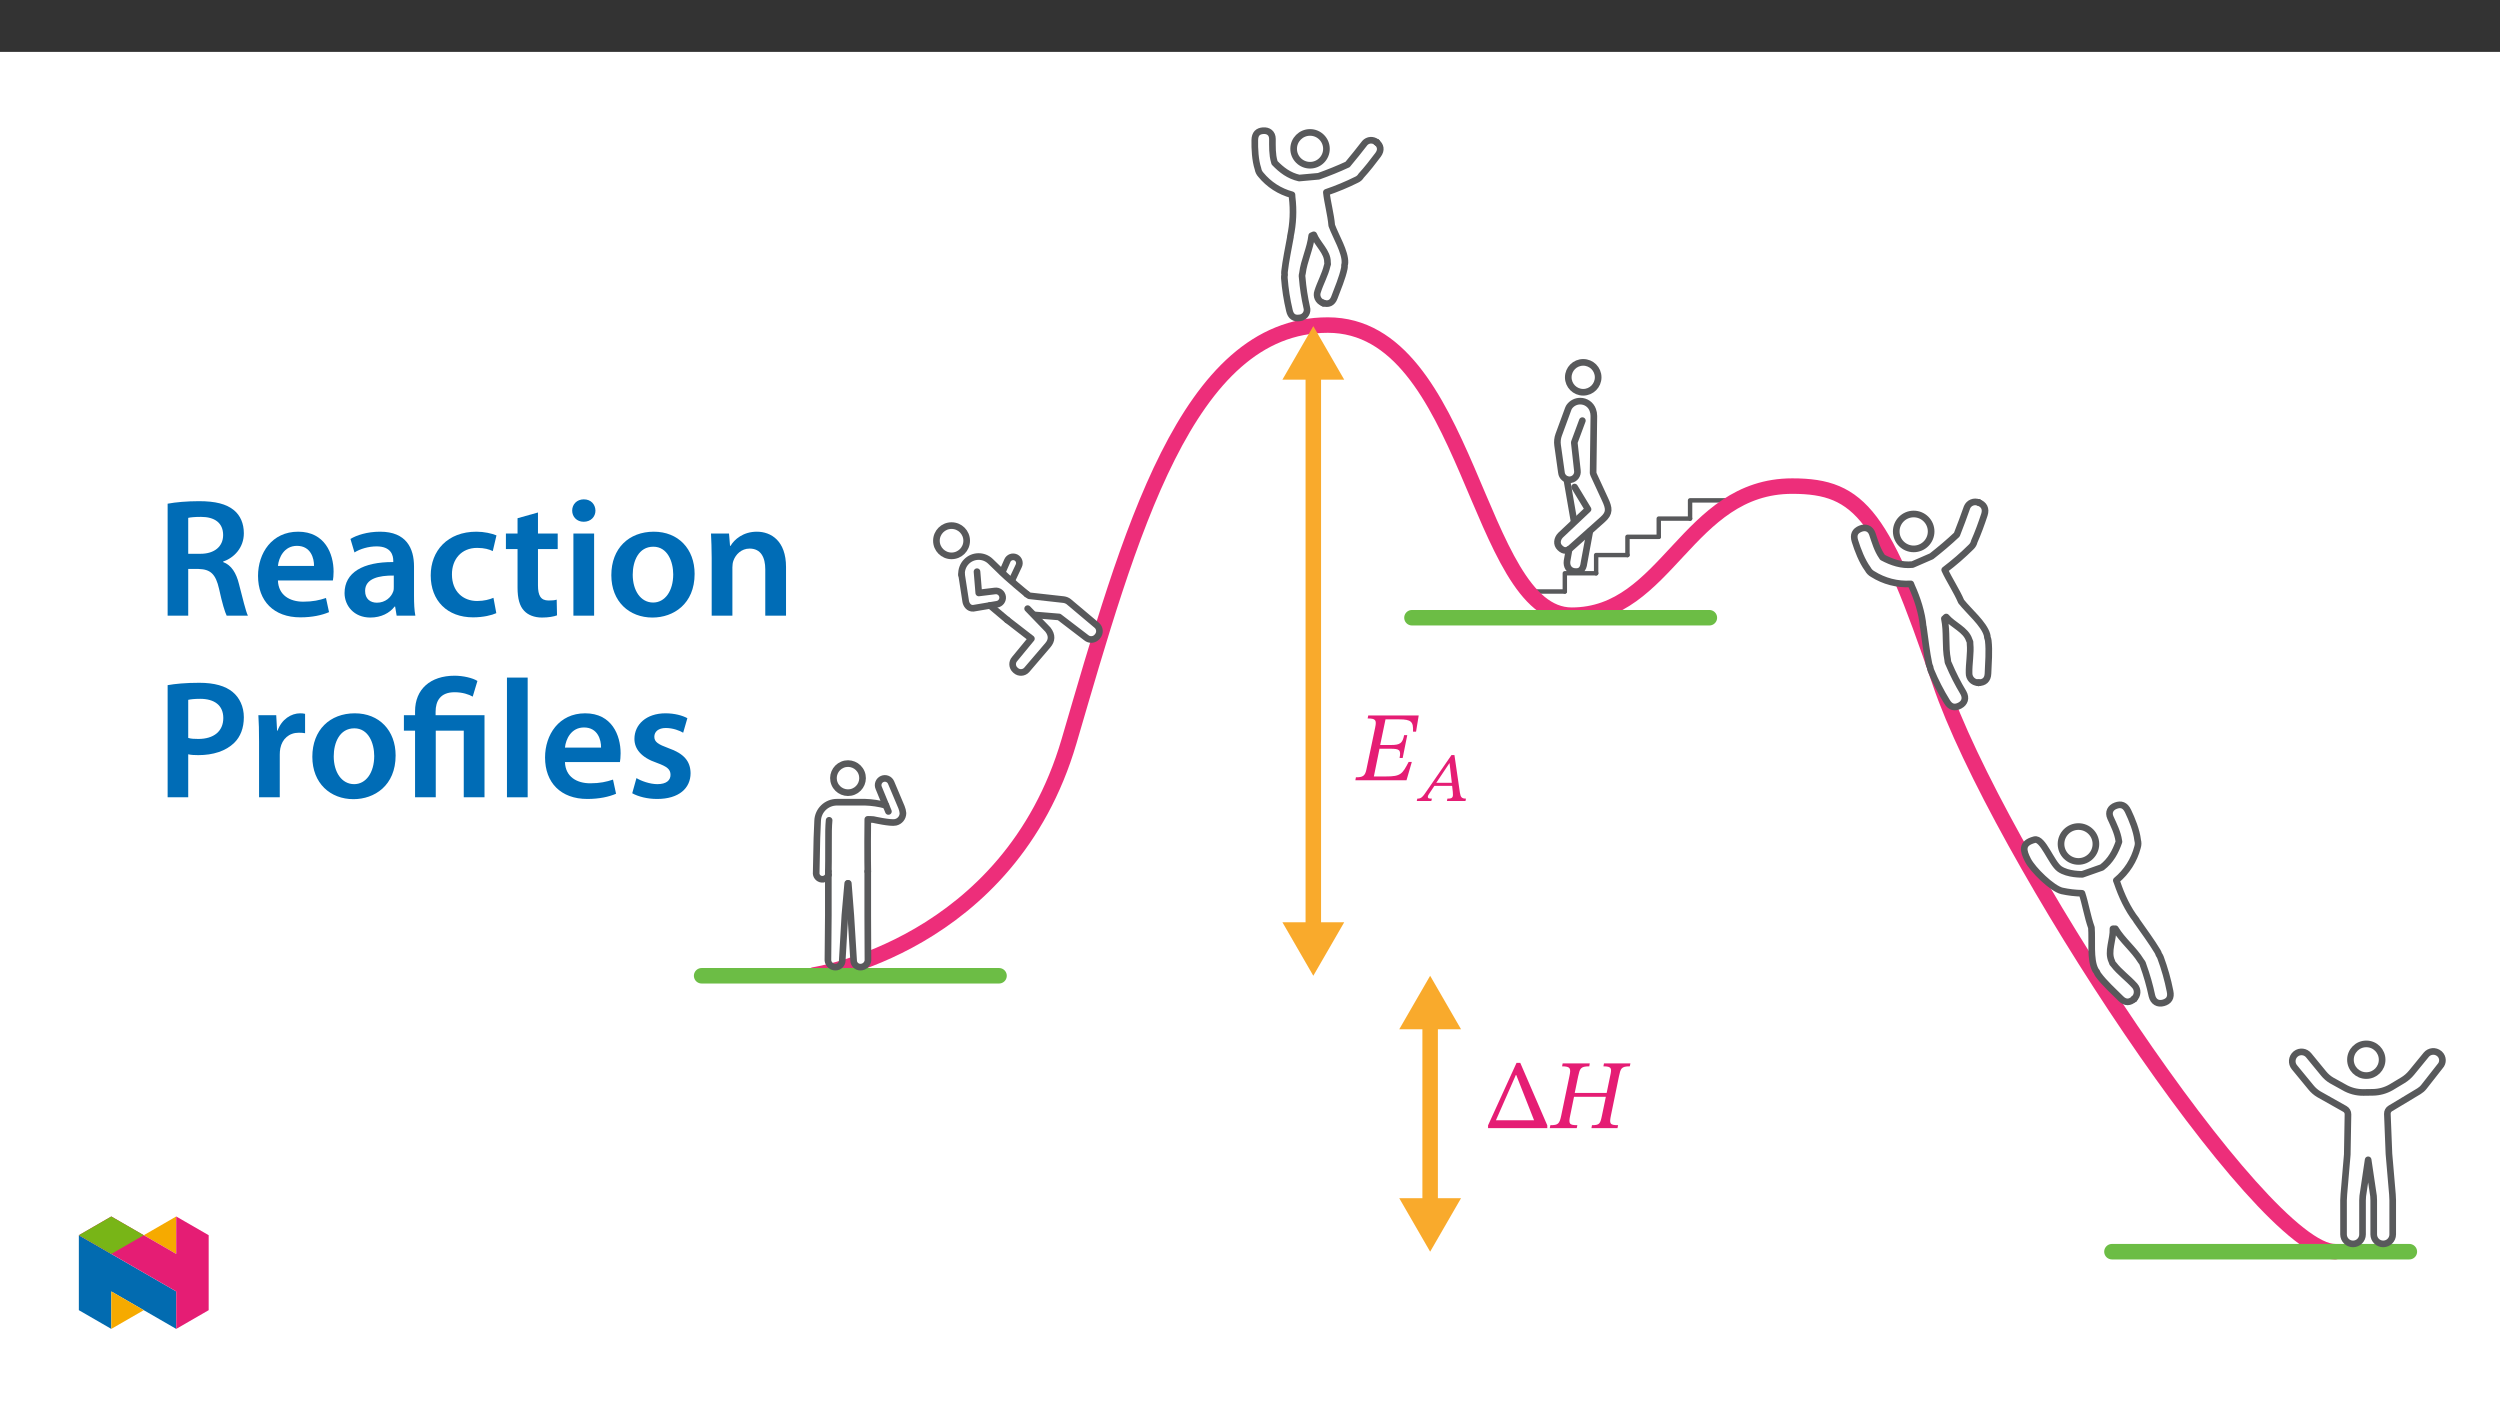 ﻿<?xml version="1.0" encoding="utf-8"?>
<svg xmlns="http://www.w3.org/2000/svg" xmlns:xlink="http://www.w3.org/1999/xlink" viewBox="0 0 960 540" version="1.1">
  <rect x="0" y="0" width="960" height="540" fill="#333333" stroke="none"/>
  <defs>
    <g>
      <symbol overflow="visible" id="glyph0-0">
        <path style="stroke:none;" d="M 12.109 -6.438 L 12.109 -7.047 C 12.109 -11.172 18.203 -14.125 18.203 -19.688 C 18.203 -23.625 14.922 -25.328 11.203 -25.328 C 7.375 -25.328 4.766 -23.172 4.766 -20.109 C 4.766 -18.328 5.484 -17.453 6.703 -17.453 C 7.609 -17.453 8.406 -17.953 8.406 -19.125 C 8.406 -20.562 7.609 -20.594 7.609 -21.844 C 7.609 -23.016 8.625 -23.891 10.859 -23.891 C 13.281 -23.891 14.797 -22.562 14.797 -19.578 C 14.797 -13.75 10.594 -12.344 10.594 -7.422 L 10.594 -6.438 Z M 13.547 -1.812 C 13.547 -2.984 12.766 -4.047 11.438 -4.047 C 10.031 -4.047 9.203 -3.031 9.203 -1.812 C 9.203 -0.562 9.922 0.297 11.391 0.297 C 12.766 0.297 13.547 -0.609 13.547 -1.812 Z M 22.531 6.391 L 22.531 -29.719 L 0.375 -29.719 L 0.375 6.391 Z M 20.562 4.391 L 2.312 4.391 L 2.312 -27.781 L 20.562 -27.781 Z M 20.562 4.391 " />
      </symbol>
      <symbol overflow="visible" id="glyph0-1">
        <path style="stroke:none;" d="M 21.203 -7.047 L 19.984 -7.047 C 17.562 -2.453 17.031 -1.438 11.203 -1.469 L 6.625 -1.469 L 8.781 -12.109 L 12.953 -12.109 C 16.438 -12.109 17.109 -11.703 16.5 -8.562 L 17.688 -8.562 L 19.453 -17.344 L 18.25 -17.344 C 17.641 -14.266 16.734 -13.547 13.25 -13.547 L 9.047 -13.547 L 11.094 -23.391 L 16.359 -23.391 C 21.016 -23.391 21.844 -22.453 21.656 -18.672 L 22.828 -18.672 L 23.844 -24.875 L 4.469 -24.875 L 4.234 -23.734 C 7.344 -23.734 7.719 -23.125 7.125 -20.25 L 3.781 -4.234 C 3.25 -1.594 2.344 -1.141 -0.266 -1.141 L -0.484 0 L 19.156 0 Z M 21.203 -7.047 " />
      </symbol>
      <symbol overflow="visible" id="glyph0-2">
        <path style="stroke:none;" d="M 23.812 0 L 23.812 -1.062 L 13.438 -25.062 L 12 -25.062 L 1.062 -1.062 L 1.062 0 Z M 18.734 -3.031 L 4.094 -3.031 L 11.734 -20.406 L 11.891 -20.406 Z M 18.734 -3.031 " />
      </symbol>
      <symbol overflow="visible" id="glyph0-3">
        <path style="stroke:none;" d="M 10.406 -19.875 C 11.094 -22.828 11.203 -23.734 14.688 -23.734 L 14.875 -24.875 L 4.469 -24.875 L 4.234 -23.734 C 7.531 -23.734 7.688 -22.906 7.047 -19.875 L 3.938 -4.953 C 3.25 -1.594 2.719 -1.141 -0.266 -1.141 L -0.484 0 L 9.875 0 L 10.109 -1.141 C 7 -1.141 6.656 -1.625 7.375 -4.953 L 8.828 -12.047 L 21.047 -12.047 L 19.578 -4.953 C 18.891 -1.672 18.672 -1.141 15.719 -1.141 L 15.516 0 L 25.516 0 L 25.75 -1.141 C 22.531 -1.141 22.344 -1.703 23.016 -4.953 L 26.078 -19.875 C 26.734 -22.859 26.875 -23.734 30.25 -23.734 L 30.484 -24.875 L 20.328 -24.875 L 20.109 -23.734 C 23.469 -23.734 23.328 -22.828 22.672 -19.875 L 21.359 -13.516 L 9.094 -13.516 Z M 10.406 -19.875 " />
      </symbol>
      <symbol overflow="visible" id="glyph1-0">
        <path style="stroke:none;" d="M 8.484 -4.562 L 8.484 -4.984 C 8.484 -7.875 12.75 -9.938 12.75 -13.828 C 12.75 -16.594 10.438 -17.828 7.844 -17.828 C 5.172 -17.828 3.312 -16.266 3.312 -14.125 C 3.312 -12.875 3.844 -12.219 4.688 -12.219 C 5.328 -12.219 5.891 -12.609 5.891 -13.438 C 5.891 -14.438 5.328 -14.469 5.328 -15.344 C 5.328 -16.172 6.047 -16.719 7.609 -16.719 C 9.297 -16.719 10.328 -15.844 10.328 -13.75 C 10.328 -9.672 7.391 -8.688 7.391 -5.25 L 7.391 -4.5 L 8.484 -4.5 Z M 9.484 -1.328 C 9.484 -2.141 8.938 -2.938 8 -2.938 C 7.016 -2.938 6.406 -2.172 6.406 -1.328 C 6.406 -0.453 6.938 0.219 7.969 0.219 C 8.938 0.219 9.484 -0.484 9.484 -1.328 Z M 15.766 4.422 L 15.766 -20.906 L 0.234 -20.906 L 0.234 4.484 L 15.766 4.484 Z M 14.391 2.969 L 1.609 2.969 L 1.609 -19.453 L 14.359 -19.453 L 14.359 2.969 Z M 14.391 2.969 " />
      </symbol>
      <symbol overflow="visible" id="glyph1-1">
        <path style="stroke:none;" d="M 18.344 -0.047 L 18.531 -0.906 C 16.906 -0.906 16.453 -1.438 16.188 -3.203 L 14.094 -17.625 L 12.953 -17.625 L 3.797 -4.344 C 1.797 -1.328 1.328 -0.906 -0.156 -0.906 L -0.375 0 L 5.219 0 L 5.438 -0.906 C 4.234 -0.906 3.875 -1 3.875 -1.562 C 3.875 -2.062 4.188 -2.469 4.531 -3 L 6.391 -5.797 L 13.203 -5.797 L 13.469 -3.469 C 13.484 -3.156 13.516 -2.781 13.516 -2.359 C 13.516 -1.031 12.719 -0.906 11.391 -0.906 L 11.203 0 L 18.344 0 Z M 13.125 -6.969 L 7.109 -6.969 L 12.156 -14.516 L 12.219 -14.516 L 13.094 -6.969 Z M 13.125 -6.969 " />
      </symbol>
      <symbol overflow="visible" id="glyph2-0">
        <path style="stroke:none;" d="M 0 0 L 32.375 0 L 32.375 -45.328 L 0 -45.328 Z M 16.188 -25.578 L 5.188 -42.094 L 27.188 -42.094 Z M 18.125 -22.656 L 29.141 -39.172 L 29.141 -6.156 Z M 5.188 -3.234 L 16.188 -19.75 L 27.188 -3.234 Z M 3.234 -39.172 L 14.25 -22.656 L 3.234 -6.156 Z M 3.234 -39.172 " />
      </symbol>
      <symbol overflow="visible" id="glyph2-1">
        <path style="stroke:none;" d="M 4.594 0 L 12.5 0 L 12.5 -17.938 L 16.516 -17.938 C 21.047 -17.812 23.047 -16 24.344 -10.297 C 25.516 -4.859 26.609 -1.297 27.266 0 L 35.422 0 C 34.578 -1.688 33.406 -6.734 31.984 -12.172 C 30.953 -16.375 29.078 -19.422 25.906 -20.594 L 25.906 -20.781 C 30.047 -22.203 33.859 -26.031 33.859 -31.656 C 33.859 -35.422 32.5 -38.469 30.109 -40.469 C 27.125 -42.922 22.922 -43.969 16.641 -43.969 C 12.047 -43.969 7.641 -43.578 4.594 -43 Z M 12.5 -37.562 C 13.281 -37.75 14.891 -37.938 17.422 -37.938 C 22.594 -37.938 25.906 -35.672 25.906 -30.953 C 25.906 -26.609 22.594 -23.766 17.219 -23.766 L 12.5 -23.766 Z M 12.5 -37.562 " />
      </symbol>
      <symbol overflow="visible" id="glyph2-2">
        <path style="stroke:none;" d="M 31.016 -13.531 C 31.141 -14.25 31.281 -15.406 31.281 -16.906 C 31.281 -23.828 27.906 -32.25 17.672 -32.25 C 7.578 -32.25 2.266 -24.016 2.266 -15.281 C 2.266 -5.641 8.281 0.641 18.516 0.641 C 23.047 0.641 26.812 -0.188 29.531 -1.359 L 28.359 -6.797 C 25.906 -5.953 23.312 -5.375 19.625 -5.375 C 14.5 -5.375 10.094 -7.828 9.906 -13.531 Z M 9.906 -19.094 C 10.234 -22.344 12.297 -26.812 17.219 -26.812 C 22.531 -26.812 23.828 -22.016 23.766 -19.094 Z M 9.906 -19.094 " />
      </symbol>
      <symbol overflow="visible" id="glyph2-3">
        <path style="stroke:none;" d="M 28.75 -18.906 C 28.75 -25.828 25.828 -32.25 15.734 -32.25 C 10.75 -32.25 6.672 -30.891 4.344 -29.469 L 5.891 -24.281 C 8.031 -25.641 11.266 -26.609 14.375 -26.609 C 19.938 -26.609 20.781 -23.188 20.781 -21.109 L 20.781 -20.594 C 9.125 -20.656 2.078 -16.578 2.078 -8.672 C 2.078 -3.891 5.641 0.719 11.984 0.719 C 16.125 0.719 19.422 -1.031 21.297 -3.5 L 21.5 -3.5 L 22.078 0 L 29.266 0 C 28.875 -1.938 28.75 -4.734 28.75 -7.578 Z M 20.984 -11.078 C 20.984 -10.484 20.984 -9.906 20.781 -9.328 C 20 -7.062 17.734 -4.984 14.5 -4.984 C 11.984 -4.984 9.969 -6.406 9.969 -9.516 C 9.969 -14.312 15.344 -15.469 20.984 -15.406 Z M 20.984 -11.078 " />
      </symbol>
      <symbol overflow="visible" id="glyph2-4">
        <path style="stroke:none;" d="M 26.359 -6.859 C 24.797 -6.219 22.797 -5.641 20.078 -5.641 C 14.641 -5.641 10.422 -9.328 10.422 -15.797 C 10.359 -21.562 13.984 -26.031 20.078 -26.031 C 22.922 -26.031 24.797 -25.453 26.094 -24.797 L 27.516 -30.828 C 25.703 -31.594 22.734 -32.25 19.812 -32.25 C 8.734 -32.25 2.266 -24.922 2.266 -15.469 C 2.266 -5.703 8.672 0.641 18.516 0.641 C 22.469 0.641 25.766 -0.188 27.453 -0.969 Z M 26.359 -6.859 " />
      </symbol>
      <symbol overflow="visible" id="glyph2-5">
        <path style="stroke:none;" d="M 5.562 -37.422 L 5.562 -31.531 L 1.094 -31.531 L 1.094 -25.578 L 5.562 -25.578 L 5.562 -10.75 C 5.562 -6.609 6.344 -3.688 8.094 -1.875 C 9.578 -0.266 11.984 0.719 14.953 0.719 C 17.422 0.719 19.547 0.328 20.719 -0.125 L 20.594 -6.156 C 19.688 -5.891 18.906 -5.828 17.484 -5.828 C 14.438 -5.828 13.406 -7.766 13.406 -11.656 L 13.406 -25.578 L 20.984 -25.578 L 20.984 -31.531 L 13.406 -31.531 L 13.406 -39.625 Z M 5.562 -37.422 " />
      </symbol>
      <symbol overflow="visible" id="glyph2-6">
        <path style="stroke:none;" d="M 12.234 0 L 12.234 -31.531 L 4.281 -31.531 L 4.281 0 Z M 8.281 -44.672 C 5.641 -44.672 3.812 -42.797 3.812 -40.344 C 3.812 -38.016 5.562 -36.062 8.219 -36.062 C 11 -36.062 12.75 -38.016 12.75 -40.344 C 12.688 -42.797 11 -44.672 8.281 -44.672 Z M 8.281 -44.672 " />
      </symbol>
      <symbol overflow="visible" id="glyph2-7">
        <path style="stroke:none;" d="M 18.578 -32.25 C 9.062 -32.25 2.266 -25.906 2.266 -15.547 C 2.266 -5.375 9.188 0.719 18.062 0.719 C 26.094 0.719 34.25 -4.469 34.25 -16.062 C 34.25 -25.641 27.969 -32.25 18.578 -32.25 Z M 18.391 -26.484 C 23.828 -26.484 26.031 -20.781 26.031 -15.859 C 26.031 -9.453 22.859 -5.047 18.328 -5.047 C 13.531 -5.047 10.484 -9.641 10.484 -15.734 C 10.484 -20.984 12.75 -26.484 18.391 -26.484 Z M 18.391 -26.484 " />
      </symbol>
      <symbol overflow="visible" id="glyph2-8">
        <path style="stroke:none;" d="M 4.281 0 L 12.234 0 L 12.234 -18.578 C 12.234 -19.484 12.375 -20.469 12.625 -21.109 C 13.469 -23.5 15.672 -25.766 18.844 -25.766 C 23.188 -25.766 24.859 -22.344 24.859 -17.812 L 24.859 0 L 32.828 0 L 32.828 -18.719 C 32.828 -28.688 27.125 -32.25 21.625 -32.25 C 16.375 -32.25 12.953 -29.266 11.531 -26.812 L 11.328 -26.812 L 10.938 -31.531 L 4.016 -31.531 C 4.141 -28.812 4.281 -25.766 4.281 -22.141 Z M 4.281 0 " />
      </symbol>
      <symbol overflow="visible" id="glyph2-9">
        <path style="stroke:none;" d="M 4.594 0 L 12.5 0 L 12.5 -16.516 C 13.594 -16.25 14.891 -16.188 16.375 -16.188 C 22.016 -16.188 26.938 -17.734 30.172 -20.922 C 32.562 -23.25 33.859 -26.609 33.859 -30.75 C 33.859 -34.828 32.188 -38.266 29.594 -40.406 C 26.812 -42.734 22.594 -43.969 16.766 -43.969 C 11.453 -43.969 7.516 -43.578 4.594 -43.062 Z M 12.5 -37.422 C 13.344 -37.625 14.891 -37.812 17.094 -37.812 C 22.594 -37.812 25.969 -35.281 25.969 -30.438 C 25.969 -25.375 22.344 -22.406 16.375 -22.406 C 14.766 -22.406 13.531 -22.469 12.5 -22.797 Z M 12.5 -37.422 " />
      </symbol>
      <symbol overflow="visible" id="glyph2-10">
        <path style="stroke:none;" d="M 4.281 0 L 12.234 0 L 12.234 -16.375 C 12.234 -17.219 12.297 -18.062 12.438 -18.781 C 13.141 -22.406 15.797 -24.797 19.547 -24.797 C 20.531 -24.797 21.234 -24.734 21.953 -24.609 L 21.953 -32.047 C 21.297 -32.188 20.844 -32.25 20.078 -32.25 C 16.641 -32.25 12.953 -29.984 11.391 -25.578 L 11.203 -25.578 L 10.875 -31.531 L 4.016 -31.531 C 4.203 -28.75 4.281 -25.641 4.281 -21.375 Z M 4.281 0 " />
      </symbol>
      <symbol overflow="visible" id="glyph2-11">
        <path style="stroke:none;" d="M 13.141 0 L 13.141 -25.578 L 23.891 -25.578 L 23.891 0 L 31.859 0 L 31.859 -31.531 L 13.078 -31.531 L 13.078 -32.828 C 13.078 -36.969 14.891 -40.344 20.391 -40.344 C 23.375 -40.344 25.906 -39.5 27.328 -38.656 L 29.141 -44.672 C 27.328 -45.844 23.562 -46.688 20.391 -46.688 C 11.078 -46.688 5.188 -41.5 5.188 -33.016 L 5.188 -31.531 L 0.906 -31.531 L 0.906 -25.578 L 5.188 -25.578 L 5.188 0 Z M 13.141 0 " />
      </symbol>
      <symbol overflow="visible" id="glyph2-12">
        <path style="stroke:none;" d="M 4.281 0 L 12.234 0 L 12.234 -45.969 L 4.281 -45.969 Z M 4.281 0 " />
      </symbol>
      <symbol overflow="visible" id="glyph2-13">
        <path style="stroke:none;" d="M 2.328 -1.547 C 4.656 -0.266 8.094 0.641 11.906 0.641 C 20.266 0.641 24.734 -3.5 24.734 -9.266 C 24.672 -13.922 22.078 -16.828 16.312 -18.844 C 12.297 -20.328 10.812 -21.234 10.812 -23.25 C 10.812 -25.188 12.375 -26.609 15.219 -26.609 C 18 -26.609 20.594 -25.578 21.891 -24.797 L 23.5 -30.375 C 21.625 -31.406 18.578 -32.25 15.094 -32.25 C 7.766 -32.25 3.172 -27.969 3.172 -22.406 C 3.172 -18.641 5.703 -15.281 11.844 -13.203 C 15.734 -11.781 17.031 -10.75 17.031 -8.609 C 17.031 -6.547 15.469 -5.047 11.984 -5.047 C 9.125 -5.047 5.703 -6.281 3.953 -7.375 Z M 2.328 -1.547 " />
      </symbol>
    </g>
    <clipPath id="clip1">
      <path d="M 309 121 L 900 121 L 900 483.625 L 309 483.625 Z M 309 121 " />
    </clipPath>
    <clipPath id="clip2">
      <path d="M 266.449 371 L 387 371 L 387 378 L 266.449 378 Z M 266.449 371 " />
    </clipPath>
    <clipPath id="clip3">
      <path d="M 808 477 L 929 477 L 929 483.625 L 808 483.625 Z M 808 477 " />
    </clipPath>
    <clipPath id="clip4">
      <path d="M 878 402 L 939.176 402 L 939.176 479 L 878 479 Z M 878 402 " />
    </clipPath>
    <clipPath id="clip5">
      <path d="M 480 48.891 L 532 48.891 L 532 124 L 480 124 Z M 480 48.891 " />
    </clipPath>
    <clipPath id="clip6">
      <path d="M 30.277 474 L 68 474 L 68 510.301 L 30.277 510.301 Z M 30.277 474 " />
    </clipPath>
    <clipPath id="clip7">
      <path d="M 42 495 L 56 495 L 56 510.301 L 42 510.301 Z M 42 495 " />
    </clipPath>
    <clipPath id="clip8">
      <path d="M 55 467.125 L 68 467.125 L 68 482 L 55 482 Z M 55 467.125 " />
    </clipPath>
    <clipPath id="clip9">
      <path d="M 30.277 467.125 L 80.133 467.125 L 80.133 510.301 L 30.277 510.301 Z M 30.277 467.125 " />
    </clipPath>
    <clipPath id="clip10">
      <path d="M 30.277 467.125 L 56 467.125 L 56 482 L 30.277 482 Z M 30.277 467.125 " />
    </clipPath>
  </defs>
  <g id="surface1">
    <path style=" stroke:none;fill-rule:nonzero;fill:rgb(100%,100%,100%);fill-opacity:1;" d="M 0 559.926 L 960 559.926 L 960 19.926 L 0 19.926 Z M 0 559.926 " />
    <path style="fill:none;stroke-width:2;stroke-linecap:round;stroke-linejoin:round;stroke:rgb(34.499%,34.9%,35.699%);stroke-opacity:1;stroke-miterlimit:4;" d="M 0.002 0.002 L 14.143 0.002 " transform="matrix(0.85,0,0,-0.85,588.873,227.142)" />
    <path style="fill:none;stroke-width:2;stroke-linecap:round;stroke-linejoin:round;stroke:rgb(34.499%,34.9%,35.699%);stroke-opacity:1;stroke-miterlimit:4;" d="M -0.002 0.002 L -0.002 8.237 L 14.148 8.237 " transform="matrix(0.85,0,0,-0.85,600.896,227.142)" />
    <path style="fill:none;stroke-width:2;stroke-linecap:round;stroke-linejoin:round;stroke:rgb(34.499%,34.9%,35.699%);stroke-opacity:1;stroke-miterlimit:4;" d="M -0.002 0.001 L -0.002 8.236 L 14.143 8.236 " transform="matrix(0.85,0,0,-0.85,612.92,220.142)" />
    <path style="fill:none;stroke-width:2;stroke-linecap:round;stroke-linejoin:round;stroke:rgb(34.499%,34.9%,35.699%);stroke-opacity:1;stroke-miterlimit:4;" d="M -0 0.001 L -0 8.236 L 14.145 8.236 " transform="matrix(0.85,0,0,-0.85,624.942,213.141)" />
    <path style="fill:none;stroke-width:2;stroke-linecap:round;stroke-linejoin:round;stroke:rgb(34.499%,34.9%,35.699%);stroke-opacity:1;stroke-miterlimit:4;" d="M 0 0 L 0 8.235 L 14.146 8.235 " transform="matrix(0.85,0,0,-0.85,636.965,206.141)" />
    <path style="fill:none;stroke-width:2;stroke-linecap:round;stroke-linejoin:round;stroke:rgb(34.499%,34.9%,35.699%);stroke-opacity:1;stroke-miterlimit:4;" d="M 0.001 -0.001 L 0.001 8.234 L 18.884 8.234 " transform="matrix(0.85,0,0,-0.85,648.988,199.14)" />
    <g clip-path="url(#clip1)" clip-rule="nonzero">
      <path style="fill:none;stroke-width:7;stroke-linecap:round;stroke-linejoin:round;stroke:rgb(92.899%,17.999%,47.8%);stroke-opacity:1;stroke-miterlimit:4;" d="M -0 -0 C -0 -0 87.96 12.794 115.147 105.551 C 142.339 198.313 168.093 293.552 232.068 293.552 C 296.039 293.552 299.067 162.481 342.247 162.481 C 385.427 162.481 394.2 220.804 441.88 220.804 C 472.822 220.804 483.015 207.582 508.603 132.137 C 534.191 56.691 653.465 -125.065 687.091 -125.065 " transform="matrix(0.85,0,0,-0.85,312.641,374.343)" />
    </g>
    <g clip-path="url(#clip2)" clip-rule="nonzero">
      <path style="fill:none;stroke-width:7;stroke-linecap:round;stroke-linejoin:round;stroke:rgb(42.4%,74.1%,27.1%);stroke-opacity:1;stroke-miterlimit:4;" d="M 0.002 0 L 134.359 0 " transform="matrix(0.85,0,0,-0.85,269.424,374.695)" />
    </g>
    <path style="fill:none;stroke-width:7;stroke-linecap:round;stroke-linejoin:round;stroke:rgb(42.4%,74.1%,27.1%);stroke-opacity:1;stroke-miterlimit:4;" d="M 0.001 0.001 L 134.358 0.001 " transform="matrix(0.85,0,0,-0.85,542.19,237.208)" />
    <g clip-path="url(#clip3)" clip-rule="nonzero">
      <path style="fill:none;stroke-width:7;stroke-linecap:round;stroke-linejoin:round;stroke:rgb(42.4%,74.1%,27.1%);stroke-opacity:1;stroke-miterlimit:4;" d="M 0.002 -0 L 134.363 -0 " transform="matrix(0.85,0,0,-0.85,810.983,480.648)" />
    </g>
    <path style="fill:none;stroke-width:7;stroke-linecap:round;stroke-linejoin:round;stroke:rgb(97.6%,66.699%,17.299%);stroke-opacity:1;stroke-miterlimit:4;" d="M -0.002 0.002 L -0.002 -253.293 " transform="matrix(0.85,0,0,-0.85,504.314,142.318)" />
    <path style=" stroke:none;fill-rule:nonzero;fill:rgb(97.6%,66.699%,17.299%);fill-opacity:1;" d="M 492.445 145.789 L 504.312 125.238 L 516.18 145.789 Z M 492.445 145.789 " />
    <path style=" stroke:none;fill-rule:nonzero;fill:rgb(97.6%,66.699%,17.299%);fill-opacity:1;" d="M 492.445 354.145 L 504.312 374.695 L 516.18 354.145 Z M 492.445 354.145 " />
    <path style="fill:none;stroke-width:7;stroke-linecap:round;stroke-linejoin:round;stroke:rgb(97.6%,66.699%,17.299%);stroke-opacity:1;stroke-miterlimit:4;" d="M -0.001 0 L -0.001 -84.467 " transform="matrix(0.85,0,0,-0.85,549.176,391.774)" />
    <path style=" stroke:none;fill-rule:nonzero;fill:rgb(97.6%,66.699%,17.299%);fill-opacity:1;" d="M 537.309 395.246 L 549.176 374.695 L 561.043 395.246 Z M 537.309 395.246 " />
    <path style=" stroke:none;fill-rule:nonzero;fill:rgb(97.6%,66.699%,17.299%);fill-opacity:1;" d="M 537.309 460.098 L 549.176 480.648 L 561.043 460.098 Z M 537.309 460.098 " />
    <g clip-path="url(#clip4)" clip-rule="nonzero">
      <path style="fill:none;stroke-width:3;stroke-linecap:round;stroke-linejoin:round;stroke:rgb(34.499%,34.9%,35.699%);stroke-opacity:1;stroke-miterlimit:4;" d="M -0.002 0.001 C -2.493 -1.437 -5.314 -2.218 -8.196 -2.26 L -12.474 -2.319 C -15.576 -2.365 -18.637 -1.552 -21.312 0.029 L -26.886 3.117 C -28.255 3.926 -29.464 4.974 -30.466 6.21 L -37.199 14.418 C -38.619 16.224 -41.233 16.541 -43.04 15.125 C -43.067 15.102 -43.095 15.084 -43.122 15.061 C -44.937 13.545 -45.176 10.847 -43.665 9.036 C -43.66 9.032 -43.66 9.032 -43.655 9.027 L -36.201 -0.04 C -35.195 -1.29 -33.972 -2.347 -32.594 -3.16 L -20.875 -9.764 C -20.002 -10.256 -19.469 -11.184 -19.487 -12.186 L -19.804 -30.38 L -21.348 -48.381 L -21.491 -51.051 L -21.491 -66.451 C -21.491 -68.818 -19.57 -70.739 -17.203 -70.739 C -14.832 -70.739 -12.911 -68.818 -12.911 -66.451 L -12.911 -51.051 L -12.805 -49.116 L -10.374 -32.747 L -7.943 -49.116 L -7.851 -51.051 L -7.851 -66.451 C -7.851 -68.818 -5.93 -70.739 -3.563 -70.739 C -1.192 -70.739 0.724 -68.818 0.724 -66.451 L 0.724 -51.051 L 0.6 -48.381 L -0.976 -30.049 L -1.693 -11.993 C -1.73 -10.982 -1.215 -10.035 -0.342 -9.53 L 12.585 -1.754 C 13.449 -1.235 14.212 -0.564 14.833 0.231 L 22.144 9.56 C 23.615 11.127 23.532 13.586 21.965 15.052 C 21.887 15.125 21.804 15.199 21.722 15.263 C 19.948 16.729 17.328 16.477 15.862 14.707 C 15.839 14.68 15.821 14.652 15.798 14.62 L 9.231 6.596 C 8.119 5.236 6.781 4.082 5.283 3.177 Z M -0.002 0.001 " transform="matrix(0.85,0,0,-0.85,918.185,417.532)" />
    </g>
    <path style="fill:none;stroke-width:3;stroke-linecap:round;stroke-linejoin:round;stroke:rgb(34.499%,34.9%,35.699%);stroke-opacity:1;stroke-miterlimit:4;" d="M -0.001 -0 C 3.952 -0 7.155 -3.203 7.155 -7.155 C 7.155 -11.108 3.952 -14.311 -0.001 -14.311 C -3.953 -14.311 -7.156 -11.108 -7.156 -7.155 C -7.156 -3.203 -3.953 -0 -0.001 -0 Z M -0.001 -0 " transform="matrix(0.85,0,0,-0.85,908.657,400.855)" />
    <path style="fill:none;stroke-width:3;stroke-linecap:round;stroke-linejoin:round;stroke:rgb(34.499%,34.9%,35.699%);stroke-opacity:1;stroke-miterlimit:4;" d="M -0.001 -0 L 0.004 0.014 Z M -0.001 -0 " transform="matrix(0.85,0,0,-0.85,528.618,54.641)" />
    <g clip-path="url(#clip5)" clip-rule="nonzero">
      <path style="fill:none;stroke-width:3;stroke-linecap:round;stroke-linejoin:round;stroke:rgb(34.499%,34.9%,35.699%);stroke-opacity:1;stroke-miterlimit:4;" d="M -0.002 0.002 C -4.579 1.036 -7.962 3.6 -11.128 6.895 C -11.16 7.038 -11.197 7.185 -11.238 7.332 C -12.236 10.677 -12.075 14.225 -12.093 17.7 C -12.107 20.245 -13.899 21.583 -16.28 21.399 C -18.66 21.215 -20.002 19.997 -20.057 17.139 C -20.135 13.237 -19.878 8.035 -18.651 4.285 C -18.642 4.257 -18.628 4.225 -18.619 4.198 C -18.472 3.196 -18.026 2.268 -17.341 1.523 C -13.72 -2.912 -8.794 -6.092 -3.26 -7.562 C -3.256 -7.93 -3.233 -8.307 -3.191 -8.693 C -2.465 -14.626 -2.737 -20.641 -3.996 -26.482 L -3.931 -26.492 C -4.873 -31.666 -6.096 -37.498 -6.62 -42.273 C -6.675 -42.737 -6.661 -43.206 -6.583 -43.665 C -6.689 -44.152 -6.73 -44.649 -6.703 -45.145 C -6.335 -50.099 -5.567 -55.012 -4.414 -59.842 C -3.794 -62.654 -2.13 -63.546 0.228 -63.169 C 2.24 -62.985 3.729 -61.207 3.55 -59.189 C 3.527 -58.941 3.481 -58.693 3.403 -58.449 C 2.406 -54.015 1.721 -49.516 1.354 -44.984 C 1.344 -44.686 1.312 -44.387 1.257 -44.093 C 1.367 -43.721 1.441 -43.344 1.487 -42.958 C 2.135 -37.443 5.021 -31.731 5.641 -26.046 C 6.399 -25.876 5.843 -25.844 6.597 -25.646 C 8.27 -29.874 12.852 -33.399 12.783 -37.981 C 12.778 -38.284 12.801 -38.587 12.856 -38.886 C 12.76 -39.13 12.682 -39.378 12.627 -39.635 C 11.795 -43.431 9.469 -47.535 8.32 -51.294 C 7.562 -53.348 8.615 -55.628 10.669 -56.386 C 10.733 -56.409 10.802 -56.432 10.871 -56.455 C 13.068 -57.19 14.938 -56.556 15.885 -54.015 C 17.424 -49.888 19.506 -45.099 20.388 -40.789 C 20.485 -40.338 20.508 -39.874 20.453 -39.419 C 20.577 -39.042 20.646 -38.652 20.664 -38.252 C 20.88 -33.385 16.533 -26.427 14.704 -21.4 C 14.295 -16.492 12.76 -11.055 12.273 -6.45 C 16.969 -4.856 21.551 -2.948 25.986 -0.738 C 26.827 -0.361 27.53 0.268 27.994 1.064 C 28.008 1.082 28.022 1.096 28.036 1.109 C 30.526 3.816 33.463 7.548 35.65 10.503 C 37.254 12.667 36.795 14.745 34.975 16.151 C 33.389 17.529 30.986 17.364 29.607 15.779 C 29.511 15.664 29.419 15.544 29.331 15.42 C 27.195 12.69 24.382 9.083 22.144 6.473 C 22.052 6.362 21.965 6.252 21.882 6.137 C 17.774 4.211 13.054 2.327 8.775 0.797 Z M -0.002 0.002 " transform="matrix(0.85,0,0,-0.85,498.889,68.369)" />
    </g>
    <path style="fill:none;stroke-width:3;stroke-linecap:round;stroke-linejoin:round;stroke:rgb(34.499%,34.9%,35.699%);stroke-opacity:1;stroke-miterlimit:4;" d="M -0.001 0.002 L 0.017 0.048 Z M -0.001 0.002 " transform="matrix(0.85,0,0,-0.85,528.622,54.631)" />
    <path style="fill:none;stroke-width:3;stroke-linecap:round;stroke-linejoin:round;stroke:rgb(34.499%,34.9%,35.699%);stroke-opacity:1;stroke-miterlimit:4;" d="M 0 -0.001 L -0.018 -0.028 Z M 0 -0.001 " transform="matrix(0.85,0,0,-0.85,508.109,116.382)" />
    <path style="fill:none;stroke-width:3;stroke-linecap:round;stroke-linejoin:round;stroke:rgb(34.499%,34.9%,35.699%);stroke-opacity:1;stroke-miterlimit:4;" d="M 0.002 -0.001 L -0.012 -0.015 Z M 0.002 -0.001 " transform="matrix(0.85,0,0,-0.85,508.127,116.354)" />
    <path style="fill:none;stroke-width:3;stroke-linecap:round;stroke-linejoin:round;stroke:rgb(34.499%,34.9%,35.699%);stroke-opacity:1;stroke-miterlimit:4;" d="M 0.002 0.002 C 4.092 0.002 7.41 -3.316 7.41 -7.411 C 7.41 -11.501 4.092 -14.819 0.002 -14.819 C -4.093 -14.819 -7.411 -11.501 -7.411 -7.411 C -7.411 -3.316 -4.093 0.002 0.002 0.002 Z M 0.002 0.002 " transform="matrix(0.85,0,0,-0.85,503.057,50.853)" />
    <path style="fill:none;stroke-width:3;stroke-linecap:round;stroke-linejoin:round;stroke:rgb(34.499%,34.9%,35.699%);stroke-opacity:1;stroke-miterlimit:4;" d="M -0 0.002 L -0 0.011 Z M -0 0.002 " transform="matrix(0.85,0,0,-0.85,759.825,192.99)" />
    <path style="fill-rule:nonzero;fill:rgb(100%,100%,100%);fill-opacity:1;stroke-width:3;stroke-linecap:round;stroke-linejoin:round;stroke:rgb(34.499%,34.9%,35.699%);stroke-opacity:1;stroke-miterlimit:4;" d="M -0.002 -0.002 C -4.969 -0.489 -9.243 0.973 -13.54 3.238 C -13.623 3.376 -13.71 3.509 -13.802 3.647 C -15.925 6.69 -16.946 10.325 -18.131 13.826 C -19 16.391 -21.256 17.149 -23.595 16.166 C -25.935 15.182 -26.886 13.505 -25.985 10.6 C -24.758 6.634 -22.759 1.464 -20.268 -1.909 C -20.245 -1.936 -20.227 -1.964 -20.204 -1.987 C -19.721 -2.947 -18.958 -3.738 -18.021 -4.262 C -12.883 -7.529 -6.84 -9.092 -0.76 -8.724 C -0.636 -9.096 -0.484 -9.473 -0.314 -9.845 C 2.076 -15.117 4.341 -21.799 4.824 -28.081 L 4.893 -28.067 C 5.669 -33.605 6.386 -39.905 7.452 -44.901 C 7.554 -45.388 7.724 -45.856 7.958 -46.293 C 8.013 -46.821 8.137 -47.336 8.33 -47.828 C 10.357 -52.708 12.774 -57.414 15.554 -61.904 C 17.122 -64.537 19.102 -64.882 21.354 -63.71 C 23.606 -62.538 24.364 -60.337 22.985 -57.883 C 20.495 -53.738 18.298 -49.423 16.414 -44.969 C 16.299 -44.671 16.17 -44.381 16.014 -44.101 C 16 -43.692 15.954 -43.283 15.867 -42.883 C 14.681 -37.093 15.683 -30.36 14.406 -24.413 C 15.113 -23.991 14.543 -24.142 15.237 -23.687 C 18.339 -27.401 24.148 -29.427 25.61 -34.078 C 25.706 -34.386 25.83 -34.685 25.982 -34.965 C 25.968 -35.245 25.977 -35.521 26.005 -35.801 C 26.432 -39.91 25.458 -44.836 25.559 -49.009 C 25.481 -51.339 27.301 -53.292 29.631 -53.37 C 29.704 -53.37 29.778 -53.37 29.856 -53.37 C 32.319 -53.379 34.001 -52.111 34.107 -49.23 C 34.277 -44.547 34.778 -39.014 34.231 -34.367 C 34.176 -33.88 34.042 -33.407 33.836 -32.961 C 33.836 -32.543 33.776 -32.12 33.661 -31.716 C 32.25 -26.73 25.531 -21.155 22.002 -16.693 C 19.948 -11.872 16.584 -6.895 14.548 -2.405 C 18.758 0.775 22.747 4.231 26.487 7.944 C 27.209 8.61 27.71 9.479 27.912 10.44 C 27.921 10.458 27.93 10.476 27.94 10.499 C 29.548 14.065 31.267 18.813 32.485 22.531 C 33.381 25.251 32.223 27.195 29.916 28.008 C 27.852 28.868 25.481 27.898 24.622 25.835 C 24.557 25.688 24.507 25.536 24.461 25.38 C 23.215 21.91 21.584 17.328 20.196 13.941 C 20.141 13.799 20.09 13.656 20.04 13.519 C 16.538 10.196 12.402 6.713 8.592 3.739 Z M -0.002 -0.002 " transform="matrix(0.85,0,0,-0.85,734.396,216.795)" />
    <path style="fill-rule:nonzero;fill:rgb(100%,100%,100%);fill-opacity:1;stroke-width:3;stroke-linecap:round;stroke-linejoin:round;stroke:rgb(34.499%,34.9%,35.699%);stroke-opacity:1;stroke-miterlimit:4;" d="M -0.002 0.002 L 0.002 0.053 Z M -0.002 0.002 " transform="matrix(0.85,0,0,-0.85,759.826,192.978)" />
    <path style="fill-rule:nonzero;fill:rgb(100%,100%,100%);fill-opacity:1;stroke-width:3;stroke-linecap:round;stroke-linejoin:round;stroke:rgb(34.499%,34.9%,35.699%);stroke-opacity:1;stroke-miterlimit:4;" d="M 0.001 -0 L -0.008 -0.033 Z M 0.001 -0 " transform="matrix(0.85,0,0,-0.85,759.765,262.195)" />
    <path style="fill-rule:nonzero;fill:rgb(100%,100%,100%);fill-opacity:1;stroke-width:3;stroke-linecap:round;stroke-linejoin:round;stroke:rgb(34.499%,34.9%,35.699%);stroke-opacity:1;stroke-miterlimit:4;" d="M -0.002 -0 L -0.006 -0.018 Z M -0.002 -0 " transform="matrix(0.85,0,0,-0.85,759.775,262.16)" />
    <path style=" stroke:none;fill-rule:nonzero;fill:rgb(100%,100%,100%);fill-opacity:1;" d="M 734.855 197.375 C 738.555 197.375 741.555 200.371 741.555 204.074 C 741.555 207.773 738.555 210.773 734.855 210.773 C 731.152 210.773 728.156 207.773 728.156 204.074 C 728.156 200.371 731.152 197.375 734.855 197.375 " />
    <path style="fill:none;stroke-width:3;stroke-linecap:round;stroke-linejoin:round;stroke:rgb(34.499%,34.9%,35.699%);stroke-opacity:1;stroke-miterlimit:4;" d="M 0.002 -0.001 C 4.354 -0.001 7.883 -3.526 7.883 -7.882 C 7.883 -12.234 4.354 -15.764 0.002 -15.764 C -4.355 -15.764 -7.88 -12.234 -7.88 -7.882 C -7.88 -3.526 -4.355 -0.001 0.002 -0.001 Z M 0.002 -0.001 " transform="matrix(0.85,0,0,-0.85,734.854,197.374)" />
    <path style=" stroke:none;fill-rule:nonzero;fill:rgb(100%,100%,100%);fill-opacity:1;" d="M 799.473 343.016 C 800.805 346.988 801.594 352.031 803.105 356.219 C 803.492 361.043 802.543 368.402 804.555 372.32 C 804.715 372.641 804.918 372.934 805.164 373.199 C 805.293 373.594 805.484 373.965 805.734 374.301 C 808.082 377.508 811.598 380.66 814.414 383.477 C 816.148 385.207 817.93 385.023 819.457 383.59 C 820.934 382.273 821.059 380.004 819.742 378.531 C 819.699 378.48 819.652 378.434 819.609 378.391 C 817.25 375.734 813.797 373.234 811.68 370.43 C 811.539 370.238 811.383 370.062 811.211 369.898 C 811.141 369.633 811.047 369.375 810.93 369.129 C 809.145 365.387 811.586 360.762 811.367 356.656 C 812.062 356.539 811.617 356.773 812.305 356.629 C 814.953 361.066 819.477 364.676 822.09 368.965 C 822.27 369.266 822.473 369.547 822.703 369.809 C 822.77 370.07 822.855 370.328 822.957 370.582 C 824.363 374.445 825.496 378.398 826.344 382.422 C 826.91 384.746 828.656 385.676 830.734 385.102 C 832.812 384.527 833.848 383.168 833.297 380.621 C 832.426 376.215 831.203 371.887 829.641 367.68 C 829.48 367.262 829.258 366.867 828.988 366.508 C 828.879 366.098 828.711 365.707 828.492 365.348 C 826.262 361.621 823.062 357.285 820.34 353.391 L 820.391 353.359 C 817.051 349.172 814.594 343.703 813.027 339.035 C 812.918 338.707 812.797 338.387 812.66 338.082 C 816.652 334.789 819.508 330.32 820.812 325.312 C 821.094 324.441 821.109 323.508 820.855 322.633 C 820.852 322.602 820.852 322.574 820.848 322.547 C 820.445 319.004 818.695 314.629 817.164 311.449 C 816.039 309.121 814.48 308.629 812.453 309.375 C 810.426 310.117 809.461 311.895 810.406 313.988 C 811.699 316.855 813.168 319.711 813.609 322.832 C 813.629 322.973 813.652 323.105 813.68 323.234 C 812.32 327.137 810.504 330.52 807.133 333.094 L 799.617 335.742 C 799.617 335.742 794.082 335.902 790.887 333.672 C 787.688 331.441 784.473 321.578 781.246 322.434 C 776.109 323.797 776.832 326.625 778.711 330.289 C 780.59 333.953 788.023 341.234 791.797 342.113 C 794.32 342.66 796.891 342.961 799.473 343.016 " />
    <path style="fill:none;stroke-width:3;stroke-linecap:round;stroke-linejoin:round;stroke:rgb(34.499%,34.9%,35.699%);stroke-opacity:1;stroke-miterlimit:4;" d="M 0.002 0.002 C 1.569 -4.672 2.498 -10.605 4.276 -15.531 C 4.731 -21.207 3.614 -29.865 5.981 -34.474 C 6.17 -34.851 6.409 -35.196 6.698 -35.508 C 6.85 -35.972 7.075 -36.409 7.369 -36.804 C 10.131 -40.577 14.267 -44.286 17.58 -47.599 C 19.621 -49.635 21.716 -49.419 23.513 -47.733 C 25.25 -46.184 25.397 -43.514 23.849 -41.781 C 23.798 -41.722 23.743 -41.666 23.693 -41.616 C 20.917 -38.491 16.854 -35.55 14.363 -32.25 C 14.198 -32.025 14.014 -31.818 13.812 -31.625 C 13.729 -31.313 13.619 -31.009 13.481 -30.72 C 11.381 -26.317 14.253 -20.876 13.996 -16.046 C 14.814 -15.908 14.29 -16.184 15.099 -16.014 C 18.215 -21.234 23.536 -25.481 26.611 -30.527 C 26.822 -30.881 27.061 -31.211 27.332 -31.519 C 27.41 -31.827 27.511 -32.131 27.631 -32.429 C 29.285 -36.974 30.618 -41.625 31.615 -46.358 C 32.282 -49.093 34.336 -50.187 36.781 -49.511 C 39.226 -48.835 40.443 -47.236 39.795 -44.24 C 38.771 -39.056 37.332 -33.964 35.494 -29.015 C 35.306 -28.523 35.044 -28.059 34.727 -27.636 C 34.598 -27.154 34.4 -26.694 34.143 -26.271 C 31.519 -21.887 27.755 -16.786 24.552 -12.204 L 24.612 -12.167 C 20.682 -7.241 17.792 -0.807 15.949 4.685 C 15.82 5.071 15.678 5.448 15.517 5.806 C 20.214 9.68 23.573 14.937 25.108 20.829 C 25.439 21.854 25.457 22.952 25.159 23.982 C 25.154 24.018 25.154 24.051 25.149 24.083 C 24.676 28.251 22.617 33.398 20.816 37.139 C 19.492 39.878 17.659 40.457 15.273 39.579 C 12.888 38.706 11.753 36.615 12.865 34.152 C 14.386 30.778 16.114 27.419 16.634 23.747 C 16.657 23.582 16.684 23.426 16.716 23.274 C 15.117 18.683 12.98 14.703 9.014 11.675 L 0.172 8.559 C 0.172 8.559 -6.34 8.37 -10.099 10.994 C -13.863 13.619 -17.645 25.222 -21.441 24.216 C -27.484 22.612 -26.634 19.285 -24.423 14.974 C -22.213 10.664 -13.467 2.097 -9.028 1.063 C -6.059 0.42 -3.035 0.066 0.002 0.002 Z M 0.002 0.002 " transform="matrix(0.85,0,0,-0.85,799.471,343.017)" />
    <path style="fill-rule:nonzero;fill:rgb(100%,100%,100%);fill-opacity:1;stroke-width:3;stroke-linecap:round;stroke-linejoin:round;stroke:rgb(34.499%,34.9%,35.699%);stroke-opacity:1;stroke-miterlimit:4;" d="M 0 0 L 0.028 -0.018 Z M 0 0 " transform="matrix(0.85,0,0,-0.85,819.488,383.61)" />
    <path style="fill-rule:nonzero;fill:rgb(100%,100%,100%);fill-opacity:1;stroke-width:3;stroke-linecap:round;stroke-linejoin:round;stroke:rgb(34.499%,34.9%,35.699%);stroke-opacity:1;stroke-miterlimit:4;" d="M -0 0.002 L 0.018 -0.012 Z M -0 0.002 " transform="matrix(0.85,0,0,-0.85,819.457,383.591)" />
    <path style=" stroke:none;fill-rule:nonzero;fill:rgb(100%,100%,100%);fill-opacity:1;" d="M 798.129 317.395 C 801.828 317.395 804.828 320.391 804.828 324.094 C 804.828 327.793 801.828 330.793 798.129 330.793 C 794.43 330.793 791.43 327.793 791.43 324.094 C 791.43 320.391 794.43 317.395 798.129 317.395 " />
    <path style="fill:none;stroke-width:3;stroke-linecap:round;stroke-linejoin:round;stroke:rgb(34.499%,34.9%,35.699%);stroke-opacity:1;stroke-miterlimit:4;" d="M 0.001 -0.002 C 4.353 -0.002 7.882 -3.527 7.882 -7.884 C 7.882 -12.236 4.353 -15.765 0.001 -15.765 C -4.351 -15.765 -7.881 -12.236 -7.881 -7.884 C -7.881 -3.527 -4.351 -0.002 0.001 -0.002 Z M 0.001 -0.002 " transform="matrix(0.85,0,0,-0.85,798.128,317.393)" />
    <path style="fill:none;stroke-width:3;stroke-linecap:round;stroke-linejoin:round;stroke:rgb(34.499%,34.9%,35.699%);stroke-opacity:1;stroke-miterlimit:4;" d="M 0.001 0.002 C 3.728 0.002 6.752 -3.022 6.752 -6.753 C 6.752 -10.485 3.728 -13.509 0.001 -13.509 C -3.73 -13.509 -6.754 -10.485 -6.754 -6.753 C -6.754 -3.022 -3.73 0.002 0.001 0.002 Z M 0.001 0.002 " transform="matrix(0.85,0,0,-0.85,607.956,139.15)" />
    <path style="fill:none;stroke-width:3;stroke-linecap:round;stroke-linejoin:round;stroke:rgb(34.499%,34.9%,35.699%);stroke-opacity:1;stroke-miterlimit:4;" d="M -0.001 -0.002 L -0.938 -5.287 C -1.256 -7.649 -0.051 -9.675 2.306 -10.002 C 5.082 -10.388 6.396 -9.027 6.709 -6.174 L 9.351 8.123 " transform="matrix(0.85,0,0,-0.85,602.544,210.944)" />
    <path style="fill:none;stroke-width:3;stroke-linecap:round;stroke-linejoin:round;stroke:rgb(34.499%,34.9%,35.699%);stroke-opacity:1;stroke-miterlimit:4;" d="M -0.002 -0.001 L 3.192 -18.411 " transform="matrix(0.85,0,0,-0.85,601.67,184.257)" />
    <path style="fill:none;stroke-width:3;stroke-linecap:round;stroke-linejoin:round;stroke:rgb(34.499%,34.9%,35.699%);stroke-opacity:1;stroke-miterlimit:4;" d="M 0 -0.001 L 6.08 -10.042 L -6.355 -21.775 C -7.945 -23.434 -8.299 -25.855 -6.626 -27.432 C -4.728 -29.316 -3.051 -28.861 -1.268 -27.115 L 12.753 -14.615 C 15.956 -11.752 15.685 -9.628 13.741 -5.506 L 8.636 5.551 L 8.374 6.332 L 8.704 31.553 L 8.704 32.182 C 8.704 33.083 8.544 33.979 8.227 34.82 C 7.372 37.228 5.088 38.827 2.537 38.814 C 0.602 38.814 -1.222 37.885 -2.357 36.318 C -2.435 36.203 -2.509 36.088 -2.573 35.969 L -2.605 35.909 C -2.702 35.739 -2.78 35.56 -2.849 35.376 L -7.173 23.611 C -7.725 22.1 -7.895 20.473 -7.67 18.878 L -5.942 6.58 C -5.758 4.581 -3.989 3.111 -1.989 3.294 C -1.898 3.304 -1.806 3.317 -1.714 3.331 C 0.23 3.662 1.554 5.482 1.273 7.43 L -0.137 20.146 L 3.521 30.009 " transform="matrix(0.85,0,0,-0.85,604.636,187.027)" />
    <path style="fill:none;stroke-width:3;stroke-linecap:round;stroke-linejoin:round;stroke:rgb(34.499%,34.9%,35.699%);stroke-opacity:1;stroke-miterlimit:4;" d="M -0.001 0.001 L 1.86 -12.085 C 2.104 -13.432 3.216 -15.274 5.27 -15.123 L 15.923 -13.326 C 17.582 -13.091 18.745 -11.557 18.515 -9.893 C 18.28 -8.234 16.746 -7.071 15.082 -7.301 L 7.743 -8.202 L 6.952 1.417 " transform="matrix(0.85,0,0,-0.85,369.262,220.724)" />
    <path style="fill:none;stroke-width:3;stroke-linecap:round;stroke-linejoin:round;stroke:rgb(34.499%,34.9%,35.699%);stroke-opacity:1;stroke-miterlimit:4;" d="M 0.002 -0.002 C -0.154 2.181 0.631 4.327 2.153 5.899 C 5.117 8.964 10.002 9.042 13.067 6.083 L 16.923 2.351 C 20.815 -1.638 29.483 -8.71 29.483 -8.71 " transform="matrix(0.85,0,0,-0.85,369.245,220.725)" />
    <path style="fill:none;stroke-width:3;stroke-linecap:round;stroke-linejoin:round;stroke:rgb(34.499%,34.9%,35.699%);stroke-opacity:1;stroke-miterlimit:4;" d="M -0.001 0.002 L -7.804 6.56 " transform="matrix(0.85,0,0,-0.85,386.786,238.072)" />
    <path style="fill-rule:nonzero;fill:rgb(100%,100%,100%);fill-opacity:1;stroke-width:3;stroke-linecap:round;stroke-linejoin:round;stroke:rgb(34.499%,34.9%,35.699%);stroke-opacity:1;stroke-miterlimit:4;" d="M -0.001 -0.001 L 1.102 -0.764 L 16.621 -2.496 C 17.453 -2.602 18.244 -2.924 18.915 -3.429 L 31.566 -14.077 C 33.041 -15.323 33.23 -17.529 31.989 -19.004 L 31.759 -19.275 C 30.514 -20.755 28.308 -20.943 26.833 -19.702 L 14.576 -10.332 L 3.841 -9.436 " transform="matrix(0.85,0,0,-0.85,394.305,228.128)" />
    <path style="fill:none;stroke-width:3;stroke-linecap:round;stroke-linejoin:round;stroke:rgb(34.499%,34.9%,35.699%);stroke-opacity:1;stroke-miterlimit:4;" d="M -0 0.002 L 10.91 -8.44 L 3.322 -17.645 C 2.031 -19.083 2.155 -21.294 3.598 -22.585 L 3.86 -22.82 C 5.299 -24.111 7.509 -23.987 8.8 -22.548 L 8.8 -22.544 L 18.368 -11.363 C 20.115 -9.332 20.395 -6.956 18.359 -4.345 L 9.209 5.126 " transform="matrix(0.85,0,0,-0.85,386.785,238.072)" />
    <path style="fill:none;stroke-width:3;stroke-linecap:round;stroke-linejoin:round;stroke:rgb(34.499%,34.9%,35.699%);stroke-opacity:1;stroke-miterlimit:4;" d="M 0.002 0.001 L 2.281 5.204 C 2.911 6.633 4.579 7.285 6.009 6.656 C 6.05 6.637 6.096 6.614 6.142 6.596 C 7.525 5.897 8.09 4.22 7.415 2.832 L 4.354 -3.661 " transform="matrix(0.85,0,0,-0.85,384.901,219.681)" />
    <path style="fill:none;stroke-width:3;stroke-linecap:round;stroke-linejoin:round;stroke:rgb(34.499%,34.9%,35.699%);stroke-opacity:1;stroke-miterlimit:4;" d="M 0 0.002 C 3.773 0.002 6.834 -3.059 6.834 -6.837 C 6.834 -10.61 3.773 -13.67 0 -13.67 C -3.777 -13.67 -6.833 -10.61 -6.833 -6.837 C -6.833 -3.059 -3.777 0.002 0 0.002 Z M 0 0.002 " transform="matrix(0.85,0,0,-0.85,365.394,201.833)" />
    <path style="fill:none;stroke-width:3;stroke-linecap:round;stroke-linejoin:round;stroke:rgb(34.499%,34.9%,35.699%);stroke-opacity:1;stroke-miterlimit:4;" d="M 0.002 -0.001 C 3.352 1.387 7.198 -0.203 8.591 -3.558 C 9.979 -6.913 8.384 -10.759 5.029 -12.147 C 1.679 -13.535 -2.167 -11.945 -3.56 -8.59 C -4.948 -5.235 -3.353 -1.389 0.002 -0.001 Z M 0.002 -0.001 " transform="matrix(0.85,0,0,-0.85,323.495,293.64)" />
    <path style="fill:none;stroke-width:3;stroke-linecap:round;stroke-linejoin:round;stroke:rgb(34.499%,34.9%,35.699%);stroke-opacity:1;stroke-miterlimit:4;" d="M 0.001 0.001 C -0.27 -2.807 -0.293 -6.355 -0.265 -9.452 C -0.21 -15.376 -0.343 -23.101 -0.343 -23.101 " transform="matrix(0.85,0,0,-0.85,318.378,314.993)" />
    <path style="fill:none;stroke-width:3;stroke-linecap:round;stroke-linejoin:round;stroke:rgb(34.499%,34.9%,35.699%);stroke-opacity:1;stroke-miterlimit:4;" d="M -0 0.002 L -0 -19.929 L -0.184 -40.255 C 0.027 -41.988 1.521 -43.279 3.267 -43.233 C 4.931 -43.229 6.282 -41.882 6.291 -40.219 L 7.472 -19.828 L 8.754 -5.389 " transform="matrix(0.85,0,0,-0.85,318.079,334.627)" />
    <path style="fill-rule:nonzero;fill:rgb(100%,100%,100%);fill-opacity:1;stroke-width:3;stroke-linecap:round;stroke-linejoin:round;stroke:rgb(34.499%,34.9%,35.699%);stroke-opacity:1;stroke-miterlimit:4;" d="M 0.001 0.002 L 0.001 -19.929 L 0.089 -40.255 C -0.118 -41.988 -1.612 -43.279 -3.358 -43.233 C -5.022 -43.229 -6.373 -41.882 -6.382 -40.219 L -7.655 -19.828 L -8.776 -5.389 " transform="matrix(0.85,0,0,-0.85,333.214,334.627)" />
    <path style="fill:none;stroke-width:3;stroke-linecap:round;stroke-linejoin:round;stroke:rgb(34.499%,34.9%,35.699%);stroke-opacity:1;stroke-miterlimit:4;" d="M -0 -0.001 C -3.07 0.84 -6.227 1.314 -9.407 1.415 L -22.146 1.415 C -26.806 1.415 -30.639 -2.262 -30.832 -6.921 L -31.158 -14.817 L -31.494 -30.869 C -31.342 -32.418 -29.968 -33.548 -28.419 -33.397 C -28.401 -33.392 -28.378 -33.392 -28.359 -33.387 C -27.224 -33.259 -26.268 -32.473 -25.924 -31.379 " transform="matrix(0.85,0,0,-0.85,340.18,309.25)" />
    <path style="fill:none;stroke-width:3;stroke-linecap:round;stroke-linejoin:round;stroke:rgb(34.499%,34.9%,35.699%);stroke-opacity:1;stroke-miterlimit:4;" d="M 0.001 0.002 L -4.397 10.686 C -5.059 12.235 -4.342 14.027 -2.793 14.689 L -2.788 14.689 C -1.244 15.346 0.539 14.625 1.196 13.081 C 1.196 13.076 1.196 13.071 1.201 13.067 L 5.911 1.913 C 6.265 1.063 6.486 0.158 6.568 -0.761 C 6.573 -2.765 5.171 -4.493 3.209 -4.907 C 1.021 -5.435 -6.809 -3.661 -6.809 -3.661 L -8.138 -3.583 L -9.314 -3.555 C -9.305 -6.648 -9.365 -10.343 -9.392 -13.441 C -9.447 -19.364 -9.314 -27.085 -9.314 -27.085 " transform="matrix(0.85,0,0,-0.85,341.151,311.603)" />
    <g style="fill:rgb(89.803%,11.374%,45.49%);fill-opacity:1;">
      <use xlink:href="#glyph0-1" x="520.939" y="299.625" />
    </g>
    <g style="fill:rgb(89.803%,11.374%,45.49%);fill-opacity:1;">
      <use xlink:href="#glyph1-1" x="544.411" y="307.575" />
    </g>
    <g style="fill:rgb(89.803%,11.374%,45.49%);fill-opacity:1;">
      <use xlink:href="#glyph0-2" x="570.348" y="433.209" />
      <use xlink:href="#glyph0-3" x="595.599" y="433.209" />
    </g>
    <g style="fill:rgb(0%,42.354%,71.373%);fill-opacity:1;">
      <use xlink:href="#glyph2-1" x="59.776" y="236.421" />
    </g>
    <g style="fill:rgb(0%,42.354%,71.373%);fill-opacity:1;">
      <use xlink:href="#glyph2-2" x="96.817" y="236.421" />
      <use xlink:href="#glyph2-3" x="130.232" y="236.421" />
      <use xlink:href="#glyph2-4" x="163.128" y="236.421" />
    </g>
    <g style="fill:rgb(0%,42.354%,71.373%);fill-opacity:1;">
      <use xlink:href="#glyph2-5" x="193.176" y="236.421" />
      <use xlink:href="#glyph2-6" x="215.906" y="236.421" />
      <use xlink:href="#glyph2-7" x="232.483" y="236.421" />
      <use xlink:href="#glyph2-8" x="269.006" y="236.421" />
    </g>
    <g style="fill:rgb(0%,42.354%,71.373%);fill-opacity:1;">
      <use xlink:href="#glyph2-9" x="59.776" y="306.16" />
    </g>
    <g style="fill:rgb(0%,42.354%,71.373%);fill-opacity:1;">
      <use xlink:href="#glyph2-10" x="95.198" y="306.16" />
    </g>
    <g style="fill:rgb(0%,42.354%,71.373%);fill-opacity:1;">
      <use xlink:href="#glyph2-7" x="117.669" y="306.16" />
      <use xlink:href="#glyph2-11" x="154.192" y="306.16" />
      <use xlink:href="#glyph2-12" x="190.391" y="306.16" />
      <use xlink:href="#glyph2-2" x="207.034" y="306.16" />
      <use xlink:href="#glyph2-13" x="240.448" y="306.16" />
    </g>
    <g clip-path="url(#clip6)" clip-rule="nonzero">
      <path style=" stroke:none;fill-rule:nonzero;fill:rgb(0.8%,42%,68.999%);fill-opacity:1;" d="M 30.277 503.105 L 42.738 510.301 L 42.738 495.91 L 67.668 510.301 L 67.668 495.91 L 30.277 474.32 Z M 30.277 503.105 " />
    </g>
    <g clip-path="url(#clip7)" clip-rule="nonzero">
      <path style=" stroke:none;fill-rule:nonzero;fill:rgb(96.1%,66.699%,0%);fill-opacity:1;" d="M 42.738 510.301 L 55.203 503.105 L 42.738 495.91 Z M 42.738 510.301 " />
    </g>
    <g clip-path="url(#clip8)" clip-rule="nonzero">
      <path style=" stroke:none;fill-rule:nonzero;fill:rgb(96.1%,66.699%,0%);fill-opacity:1;" d="M 67.668 467.125 L 55.203 474.32 L 67.668 481.516 Z M 67.668 467.125 " />
    </g>
    <g clip-path="url(#clip9)" clip-rule="nonzero">
      <path style=" stroke:none;fill-rule:nonzero;fill:rgb(89.799%,11.4%,45.499%);fill-opacity:1;" d="M 67.668 467.125 L 67.668 481.516 L 42.738 467.125 L 30.277 474.32 L 67.668 495.91 L 67.668 510.301 L 80.133 503.105 L 80.133 474.32 Z M 67.668 467.125 " />
    </g>
    <g clip-path="url(#clip10)" clip-rule="nonzero">
      <path style=" stroke:none;fill-rule:nonzero;fill:rgb(47.099%,70.999%,9%);fill-opacity:1;" d="M 42.738 467.125 L 30.277 474.32 L 42.738 481.516 L 55.203 474.32 Z M 42.738 467.125 " />
    </g>
  </g>
</svg>